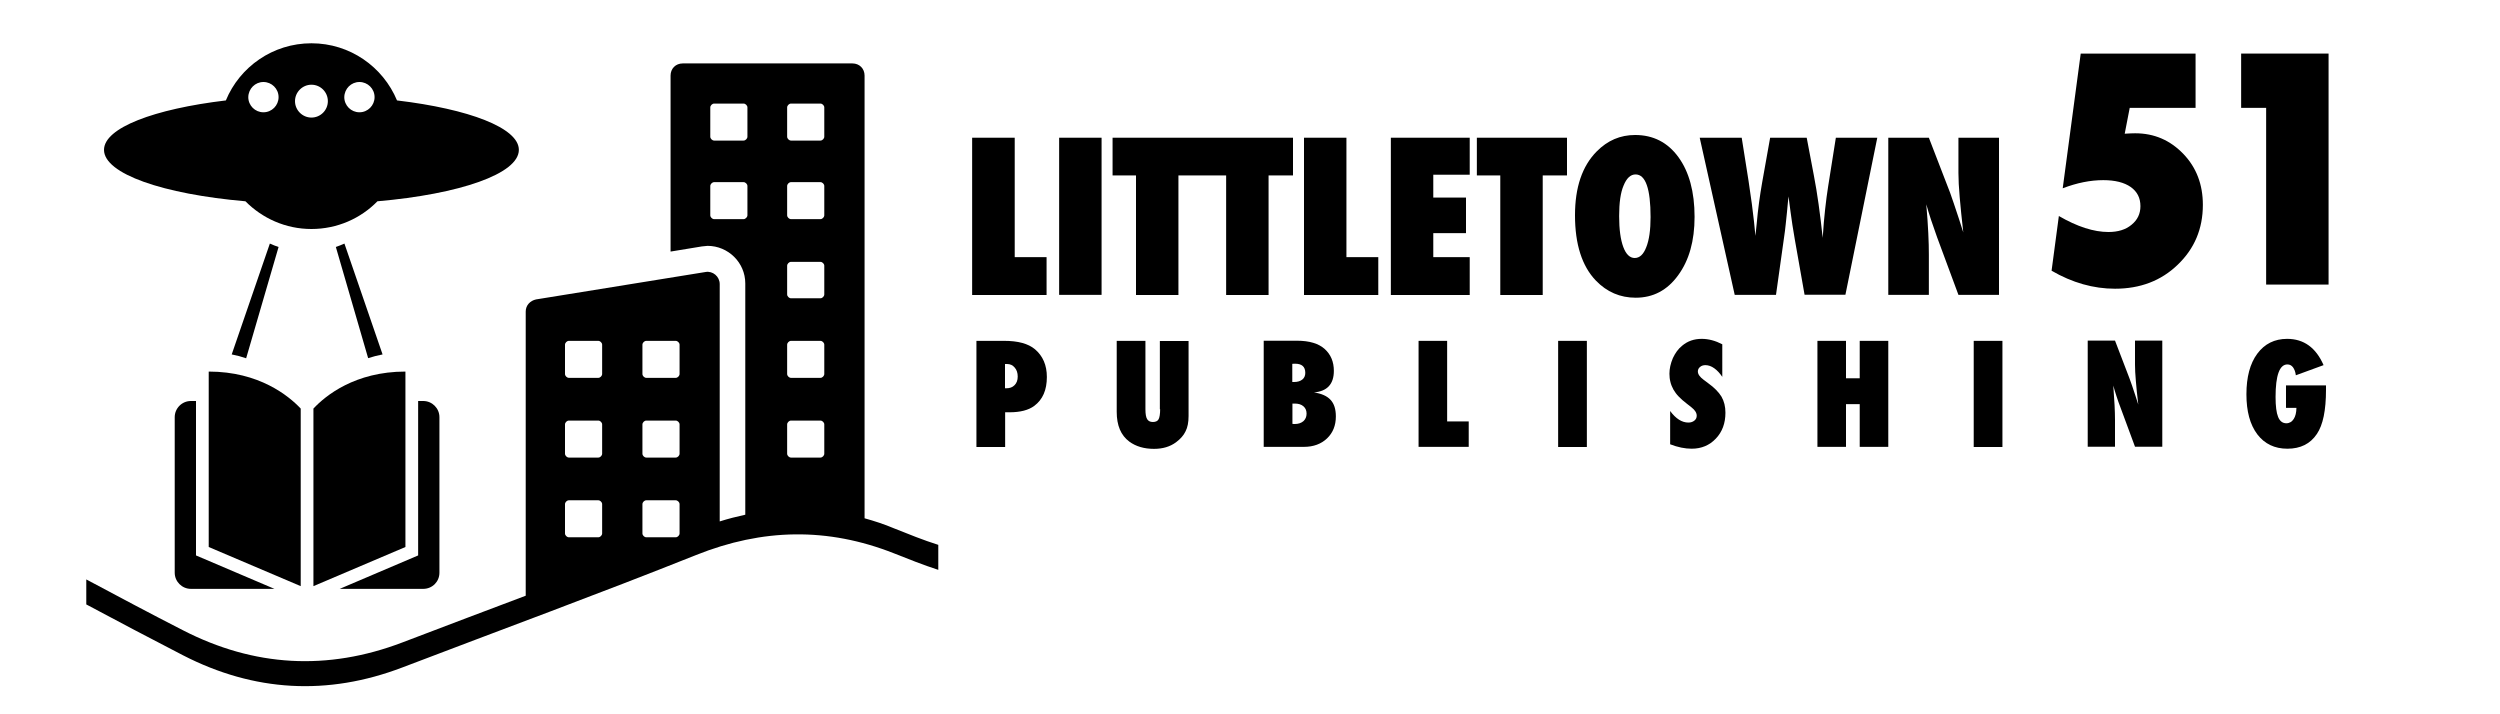 <?xml version="1.0" encoding="utf-8"?>
<!-- Generator: Adobe Illustrator 26.3.1, SVG Export Plug-In . SVG Version: 6.00 Build 0)  -->
<svg version="1.1" id="Layer_1" xmlns="http://www.w3.org/2000/svg" xmlns:xlink="http://www.w3.org/1999/xlink" x="0px" y="0px"
	 viewBox="0 0 175 50" style="enable-background:new 0 0 175 50;" xml:space="preserve">
<g>
	<polygon points="73.26,18 71.03,18 71.03,9.64 68.05,9.64 68.05,20.65 73.26,20.65 	"/>
	<rect x="74.14" y="9.64" width="2.97" height="11"/>
	<polygon points="88.8,20.65 88.8,12.28 90.51,12.28 90.51,9.64 84.19,9.64 77.88,9.64 77.88,12.28 79.52,12.28 79.52,20.65 
		82.49,20.65 82.49,12.28 84.19,12.28 85.83,12.28 85.83,20.65 	"/>
	<polygon points="94.25,9.64 91.28,9.64 91.28,20.65 96.48,20.65 96.48,18 94.25,18 	"/>
	<polygon points="97.36,20.65 102.88,20.65 102.88,18 100.33,18 100.33,16.32 102.62,16.32 102.62,13.83 100.33,13.83 100.33,12.23 
		102.88,12.23 102.88,9.64 97.36,9.64 	"/>
	<polygon points="109.69,9.64 103.38,9.64 103.38,12.28 105.02,12.28 105.02,20.65 107.99,20.65 107.99,12.28 109.69,12.28 	"/>
	<path d="M118.62,15.18c0-1.75-0.38-3.15-1.13-4.18s-1.76-1.55-3.03-1.55c-1.04,0-1.93,0.38-2.69,1.15
		c-1.02,1.03-1.52,2.52-1.52,4.47c0,2.03,0.49,3.56,1.46,4.57c0.77,0.8,1.7,1.2,2.79,1.2c1.22,0,2.21-0.52,2.97-1.57
		C118.24,18.22,118.62,16.86,118.62,15.18z M115.24,17.3c-0.19,0.5-0.46,0.76-0.81,0.76c-0.34,0-0.61-0.26-0.8-0.77
		c-0.19-0.51-0.29-1.23-0.29-2.16c0-0.94,0.1-1.65,0.31-2.14c0.21-0.52,0.49-0.78,0.84-0.78c0.7,0,1.05,1,1.05,2.99
		C115.54,16.1,115.44,16.8,115.24,17.3z"/>
	<path d="M131.41,9.64h-2.9l-0.54,3.41c-0.08,0.47-0.14,1-0.21,1.59s-0.12,1.25-0.17,2.01c-0.18-1.68-0.38-3.14-0.62-4.37l-0.5-2.64
		h-2.56l-0.56,3.14c-0.16,0.91-0.29,1.86-0.38,2.87l-0.09,0.86l-0.1-1c-0.07-0.69-0.2-1.64-0.38-2.84l-0.48-3.03h-2.94l2.45,11h2.89
		l0.56-3.99c0.05-0.33,0.09-0.65,0.12-0.95c0.03-0.3,0.06-0.58,0.09-0.86c0.05-0.53,0.08-0.9,0.11-1.09
		c0.01,0.1,0.03,0.23,0.05,0.41s0.05,0.41,0.09,0.68c0.07,0.55,0.17,1.19,0.3,1.94l0.68,3.85h2.86L131.41,9.64z"/>
	<path d="M139.93,9.64h-2.84v2.47c0,0.46,0.03,1.03,0.09,1.71c0.06,0.68,0.14,1.5,0.25,2.45l-0.31-0.97
		c-0.12-0.38-0.24-0.72-0.34-1.02c-0.1-0.29-0.19-0.56-0.27-0.78l-1.49-3.86h-2.84v11h2.84v-2.81c0-0.43-0.01-0.94-0.04-1.51
		c-0.03-0.57-0.07-1.25-0.14-2.02c0.09,0.34,0.21,0.7,0.33,1.08c0.13,0.38,0.27,0.78,0.42,1.21l1.5,4.05h2.84V9.64z"/>
	<path d="M70.29,23.86h-1.94v7.43h2.01v-2.43h0.31c0.75,0,1.33-0.15,1.73-0.45c0.59-0.44,0.88-1.11,0.88-2.02
		c0-0.83-0.28-1.47-0.83-1.94C71.97,24.05,71.26,23.86,70.29,23.86z M71.02,26.96c-0.14,0.15-0.34,0.22-0.58,0.22l-0.09,0v-1.7h0.14
		c0.22,0,0.4,0.08,0.54,0.25c0.14,0.16,0.21,0.37,0.21,0.63C71.24,26.61,71.17,26.81,71.02,26.96z"/>
	<path d="M81.21,28.65c0,0.33-0.04,0.57-0.11,0.7c-0.07,0.13-0.21,0.19-0.4,0.19c-0.19,0-0.32-0.07-0.4-0.2s-0.12-0.36-0.12-0.69
		v-4.79h-2.01v4.97c0,0.95,0.29,1.64,0.88,2.08c0.46,0.34,1.04,0.51,1.73,0.51c0.61,0,1.12-0.15,1.54-0.46
		c0.31-0.23,0.54-0.49,0.67-0.77c0.14-0.27,0.21-0.63,0.21-1.07v-5.25h-2.01V28.65z"/>
	<path d="M91.98,27.47c0.92-0.08,1.39-0.58,1.39-1.51c0-0.63-0.21-1.14-0.64-1.53c-0.42-0.38-1.07-0.58-1.94-0.58h-2.33v7.43h2.81
		c0.67,0,1.21-0.2,1.62-0.59c0.41-0.39,0.62-0.9,0.62-1.54c0-0.51-0.12-0.89-0.37-1.16C92.89,27.72,92.51,27.55,91.98,27.47z
		 M90.46,25.47c0.05,0,0.09-0.01,0.12-0.01c0.03,0,0.06,0,0.08,0c0.47,0,0.71,0.21,0.71,0.64c0,0.2-0.07,0.36-0.21,0.47
		c-0.14,0.11-0.33,0.17-0.57,0.17h-0.13V25.47z M91.24,29.48c-0.15,0.13-0.35,0.2-0.6,0.2c-0.02,0-0.04,0-0.07,0
		c-0.03,0-0.06,0-0.1-0.01v-1.42h0.16c0.26,0,0.46,0.06,0.61,0.19c0.15,0.13,0.22,0.3,0.22,0.52S91.38,29.35,91.24,29.48z"/>
	<polygon points="101.3,23.86 99.3,23.86 99.3,31.28 102.81,31.28 102.81,29.5 101.3,29.5 	"/>
	<rect x="109.07" y="23.86" width="2.01" height="7.43"/>
	<path d="M119.58,26.83l-0.32-0.24c-0.27-0.2-0.41-0.39-0.41-0.59c0-0.12,0.05-0.23,0.15-0.31c0.1-0.09,0.23-0.13,0.38-0.13
		c0.2,0,0.41,0.07,0.62,0.22c0.21,0.15,0.39,0.35,0.56,0.6V24.1c-0.48-0.25-0.96-0.38-1.44-0.38c-0.54,0-0.99,0.16-1.37,0.48
		c-0.14,0.11-0.26,0.24-0.37,0.39c-0.11,0.15-0.2,0.31-0.28,0.48c-0.16,0.38-0.24,0.74-0.24,1.09c0,0.2,0.02,0.39,0.07,0.58
		c0.04,0.18,0.12,0.36,0.21,0.53c0.1,0.17,0.22,0.34,0.38,0.5c0.15,0.16,0.34,0.32,0.56,0.49l0.33,0.26
		c0.24,0.19,0.36,0.38,0.36,0.58c0,0.14-0.05,0.25-0.16,0.34c-0.11,0.09-0.25,0.14-0.42,0.14c-0.46,0-0.88-0.27-1.28-0.81v2.33
		c0.54,0.21,1.04,0.31,1.51,0.31c0.68,0,1.25-0.24,1.69-0.71c0.45-0.47,0.67-1.08,0.67-1.81c0-0.43-0.09-0.8-0.28-1.13
		C120.31,27.45,120,27.13,119.58,26.83z"/>
	<polygon points="130.18,26.48 129.22,26.48 129.22,23.86 127.22,23.86 127.22,31.28 129.22,31.28 129.22,28.29 130.18,28.29 
		130.18,31.28 132.18,31.28 132.18,23.86 130.18,23.86 	"/>
	<rect x="138.16" y="23.86" width="2.01" height="7.43"/>
	<path d="M149.45,25.52c0,0.31,0.02,0.7,0.06,1.15c0.04,0.46,0.09,1.01,0.17,1.65l-0.21-0.65c-0.08-0.26-0.16-0.49-0.23-0.69
		c-0.07-0.2-0.13-0.38-0.19-0.53l-1-2.61h-1.91v7.43h1.91v-1.89c0-0.29-0.01-0.63-0.03-1.02c-0.02-0.39-0.05-0.84-0.09-1.37
		c0.06,0.23,0.14,0.47,0.22,0.73c0.08,0.26,0.18,0.53,0.29,0.82l1.01,2.73h1.91v-7.43h-1.91V25.52z"/>
	<path d="M160.01,28.55h0.74c0,0.16-0.02,0.31-0.05,0.44c-0.03,0.13-0.08,0.25-0.14,0.34c-0.06,0.09-0.13,0.17-0.22,0.22
		c-0.09,0.05-0.18,0.08-0.29,0.08c-0.27,0-0.46-0.15-0.58-0.44s-0.18-0.76-0.18-1.4c0-1.52,0.28-2.28,0.83-2.28
		c0.16,0,0.29,0.07,0.39,0.2c0.1,0.14,0.17,0.32,0.2,0.56l1.94-0.71c-0.53-1.22-1.38-1.84-2.55-1.84c-0.88,0-1.58,0.35-2.09,1.04
		c-0.51,0.69-0.76,1.64-0.76,2.84c0,1.19,0.25,2.12,0.76,2.8c0.51,0.67,1.21,1.01,2.11,1.01c0.91,0,1.6-0.34,2.06-1.03
		c0.43-0.63,0.64-1.66,0.64-3.09v-0.31h-2.8V28.55z"/>
	<path d="M60.52,36.28V11.59v-0.81V5.29c0-0.49-0.36-0.85-0.85-0.85H47.79c-0.49,0-0.85,0.36-0.85,0.85v5.49v0.81v6.02l2.19-0.36
		c0.13,0,0.27-0.04,0.4-0.04c1.43,0,2.64,1.16,2.64,2.63v16.19c-0.6,0.13-1.19,0.28-1.79,0.47V19.89c0-0.54-0.49-0.94-0.99-0.85
		l-11.87,1.92c-0.4,0.09-0.72,0.4-0.72,0.85V41.7c-2.88,1.09-5.76,2.17-8.63,3.27c-5.25,2-10.38,1.71-15.36-0.85
		c-2.27-1.16-4.52-2.36-6.77-3.56v1.75c2.25,1.2,4.5,2.39,6.77,3.56c4.98,2.56,10.12,2.85,15.36,0.85
		c6.86-2.62,13.75-5.15,20.56-7.87c4.65-1.86,9.2-1.95,13.84-0.12c1.03,0.41,2.06,0.82,3.11,1.16v-1.75
		c-1.05-0.33-2.08-0.75-3.11-1.16C61.89,36.69,61.2,36.47,60.52,36.28z M55.1,7.52c0-0.13,0.13-0.27,0.27-0.27h2.06
		c0.13,0,0.27,0.13,0.27,0.27v2.05c0,0.13-0.13,0.27-0.27,0.27h-2.06c-0.13,0-0.27-0.13-0.27-0.27V7.52z M59.48,36.03
		c-0.01,0-0.01,0-0.02,0C59.47,36.03,59.48,36.03,59.48,36.03z M55.1,13.02c0-0.13,0.13-0.27,0.27-0.27h2.06
		c0.13,0,0.27,0.13,0.27,0.27v2.05c0,0.13-0.13,0.27-0.27,0.27h-2.06c-0.13,0-0.27-0.13-0.27-0.27V13.02z M55.1,18.6
		c0-0.13,0.13-0.27,0.27-0.27h2.06c0.13,0,0.27,0.13,0.27,0.27v2.01c0,0.13-0.13,0.27-0.27,0.27h-2.06c-0.13,0-0.27-0.13-0.27-0.27
		V18.6z M55.1,24.13c0-0.13,0.13-0.27,0.27-0.27h2.06c0.13,0,0.27,0.13,0.27,0.27v2.05c0,0.13-0.13,0.27-0.27,0.27h-2.06
		c-0.13,0-0.27-0.13-0.27-0.27V24.13z M55.1,29.71c0-0.13,0.13-0.27,0.27-0.27h2.06c0.13,0,0.27,0.13,0.27,0.27v2.05
		c0,0.13-0.13,0.27-0.27,0.27h-2.06c-0.13,0-0.27-0.13-0.27-0.27V29.71z M56.36,35.65c-0.02,0-0.03,0-0.05,0
		C56.33,35.65,56.35,35.65,56.36,35.65z M55.39,35.66c-0.07,0-0.14,0-0.2,0.01C55.26,35.66,55.33,35.66,55.39,35.66z M49.72,7.52
		c0-0.13,0.13-0.27,0.27-0.27h2.06c0.13,0,0.27,0.13,0.27,0.27v2.05c0,0.13-0.13,0.27-0.27,0.27h-2.06c-0.13,0-0.27-0.13-0.27-0.27
		V7.52z M52.05,15.34h-2.06c-0.13,0-0.27-0.13-0.27-0.27v-2.05c0-0.13,0.13-0.27,0.27-0.27h2.06c0.13,0,0.27,0.13,0.27,0.27v2.05
		C52.32,15.2,52.18,15.34,52.05,15.34z M53.36,35.83c-0.06,0.01-0.12,0.02-0.18,0.02C53.24,35.85,53.3,35.84,53.36,35.83z
		 M54.41,35.71c-0.08,0.01-0.16,0.01-0.24,0.02C54.25,35.72,54.33,35.72,54.41,35.71z M44.97,24.13c0-0.13,0.13-0.27,0.27-0.27h2.06
		c0.13,0,0.27,0.13,0.27,0.27v2.05c0,0.13-0.13,0.27-0.27,0.27h-2.06c-0.13,0-0.27-0.13-0.27-0.27V24.13z M44.97,29.71
		c0-0.13,0.13-0.27,0.27-0.27h2.06c0.13,0,0.27,0.13,0.27,0.27v2.05c0,0.13-0.13,0.27-0.27,0.27h-2.06c-0.13,0-0.27-0.13-0.27-0.27
		V29.71z M44.97,35.29c0-0.13,0.13-0.27,0.27-0.27h2.06c0.13,0,0.27,0.13,0.27,0.27v2.05c0,0.13-0.13,0.27-0.27,0.27h-2.06
		c-0.13,0-0.27-0.13-0.27-0.27V35.29z M39.55,24.13c0-0.13,0.13-0.27,0.27-0.27h2.06c0.13,0,0.27,0.13,0.27,0.27v2.05
		c0,0.13-0.13,0.27-0.27,0.27h-2.06c-0.13,0-0.27-0.13-0.27-0.27V24.13z M39.55,29.71c0-0.13,0.13-0.27,0.27-0.27h2.06
		c0.13,0,0.27,0.13,0.27,0.27v2.05c0,0.13-0.13,0.27-0.27,0.27h-2.06c-0.13,0-0.27-0.13-0.27-0.27V29.71z M39.55,35.29
		c0-0.13,0.13-0.27,0.27-0.27h2.06c0.13,0,0.27,0.13,0.27,0.27v2.05c0,0.13-0.13,0.27-0.27,0.27h-2.06c-0.13,0-0.27-0.13-0.27-0.27
		V35.29z"/>
	<path d="M17.18,14.09c1.18,1.19,2.81,1.94,4.62,1.94c1.81,0,3.45-0.74,4.62-1.94c5.75-0.5,9.9-1.92,9.9-3.6
		c0-1.54-3.5-2.86-8.53-3.46c-0.98-2.35-3.29-4-5.99-4c-2.7,0-5.02,1.65-5.99,4c-5.03,0.6-8.53,1.92-8.53,3.46
		C7.28,12.17,11.43,13.59,17.18,14.09z M25.16,5.74c0.58,0,1.06,0.47,1.06,1.06c0,0.58-0.47,1.06-1.06,1.06
		c-0.58,0-1.06-0.47-1.06-1.06C24.11,6.21,24.58,5.74,25.16,5.74z M21.8,5.93c0.64,0,1.15,0.52,1.15,1.15
		c0,0.64-0.52,1.15-1.15,1.15s-1.15-0.52-1.15-1.15C20.65,6.45,21.17,5.93,21.8,5.93z M18.44,5.74c0.58,0,1.06,0.47,1.06,1.06
		c0,0.58-0.47,1.06-1.06,1.06c-0.58,0-1.06-0.47-1.06-1.06C17.39,6.21,17.86,5.74,18.44,5.74z"/>
	<path d="M30.76,40.09V29.2c0-0.62-0.51-1.13-1.13-1.13h-0.36v0v10.81l-5.49,2.34h5.85C30.26,41.22,30.76,40.72,30.76,40.09z"/>
	<path d="M21.94,41.03l6.44-2.74V26.01c-3.53,0-5.6,1.69-6.44,2.59V41.03z"/>
	<path d="M21.05,28.6c-0.84-0.89-2.91-2.59-6.44-2.59v12.28l6.44,2.74V28.6z"/>
	<path d="M12.23,29.2v10.89c0,0.62,0.51,1.13,1.13,1.13h5.85l-5.49-2.34V28.07h-0.36v0C12.74,28.07,12.23,28.58,12.23,29.2z"/>
	<path d="M19.5,17.29c-0.21-0.07-0.41-0.15-0.61-0.24l-2.67,7.76c0.36,0.07,0.7,0.16,1.01,0.27L19.5,17.29L19.5,17.29z"/>
	<path d="M26.78,24.81l-2.67-7.76c-0.2,0.09-0.4,0.17-0.61,0.24l0.01,0l2.26,7.78C26.08,24.97,26.42,24.88,26.78,24.81z"/>
	<path d="M149.46,9.33c-0.19,0-0.43,0.01-0.73,0.03l0.35-1.81h4.61v-3.8h-8.04l-1.26,9.43c0.99-0.38,1.94-0.57,2.84-0.57
		c0.82,0,1.46,0.16,1.92,0.48c0.45,0.32,0.68,0.76,0.68,1.34c0,0.54-0.21,0.97-0.63,1.31c-0.41,0.34-0.95,0.5-1.61,0.5
		c-1.02,0-2.18-0.37-3.47-1.12l-0.51,3.83c1.45,0.84,2.93,1.26,4.44,1.26c1.77,0,3.23-0.56,4.39-1.68c1.17-1.12,1.76-2.51,1.76-4.19
		c0-1.42-0.45-2.61-1.36-3.56C151.91,9.81,150.79,9.33,149.46,9.33z"/>
	<polygon points="156.88,3.75 156.88,7.55 158.63,7.55 158.63,19.92 163,19.92 163,3.75 	"/>
</g>
</svg>
